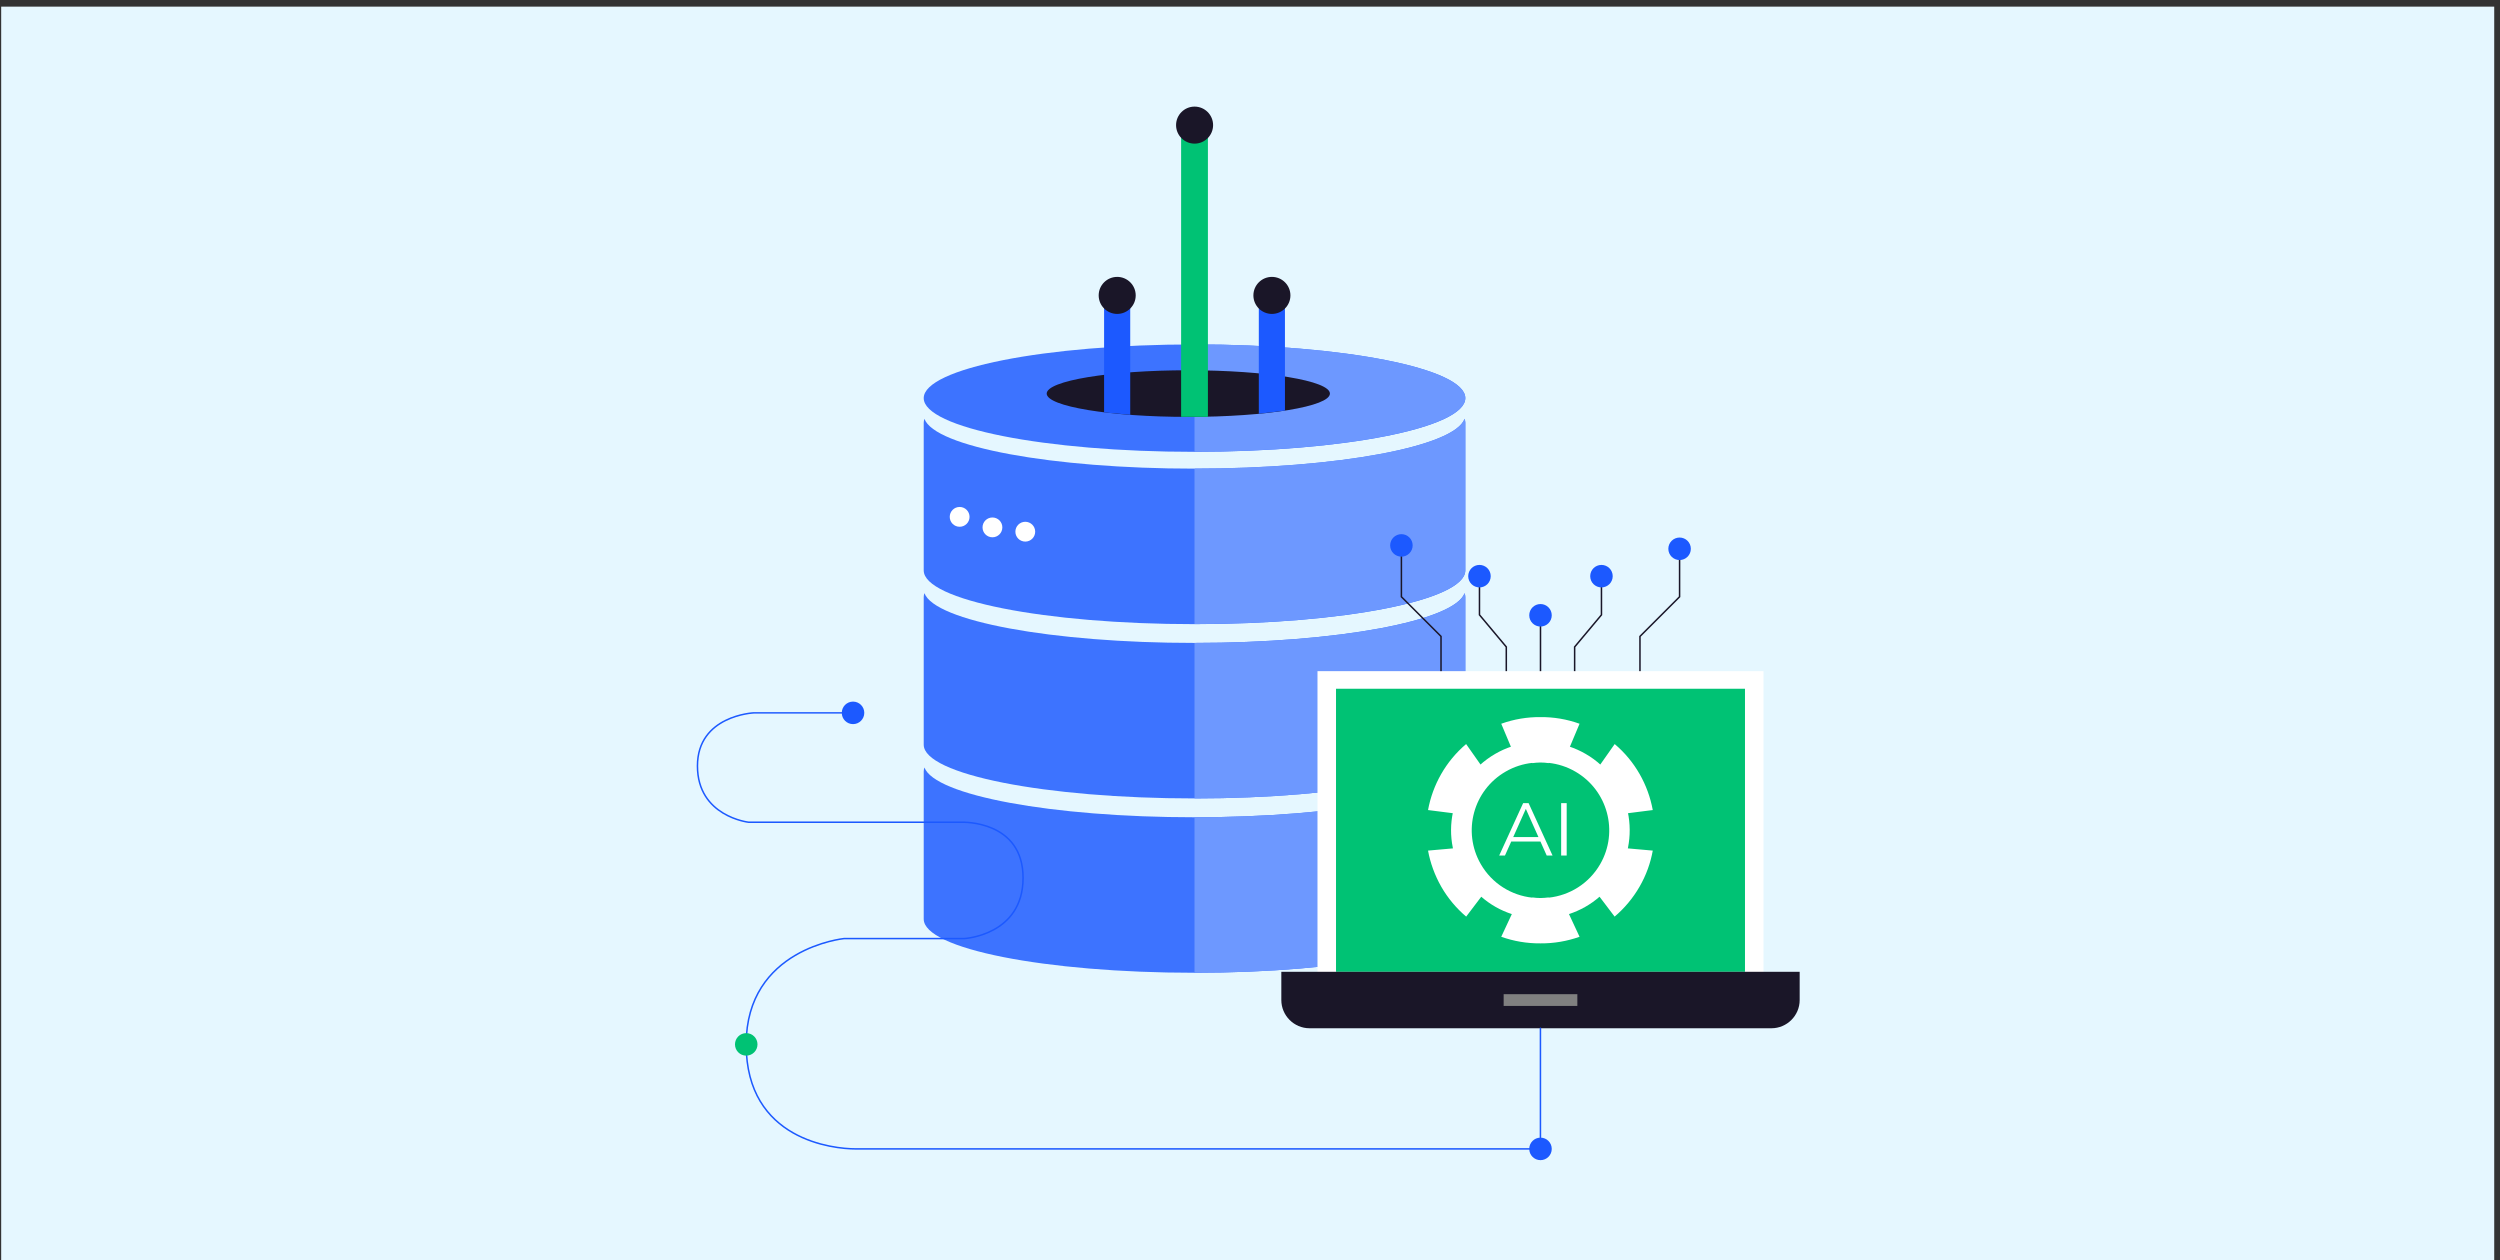 <svg xmlns="http://www.w3.org/2000/svg" width="359" height="181" viewBox="0 0 359 181" fill="none"><rect x="0" y="0" width="359" height="181" fill="#333333" stroke="none"/><rect x="0.17" y="0.953" width="358" height="180" fill="#E5F7FF"></rect><g clip-path="url(#clip0_2525_4514)"><path fill-rule="evenodd" clip-rule="evenodd" d="M171.534 49.46C150.058 49.46 132.646 52.914 132.646 57.172C132.646 61.43 150.058 64.884 171.534 64.884C193.009 64.884 210.421 61.43 210.421 57.172C210.421 52.914 193.009 49.46 171.534 49.46Z" fill="#3D73FF"></path><path fill-rule="evenodd" clip-rule="evenodd" d="M132.646 81.916C132.646 86.174 150.058 89.628 171.534 89.628C193.009 89.628 210.421 86.174 210.421 81.916V60.706C210.421 60.52 210.385 60.326 210.315 60.149C208.866 64.142 192.055 67.296 171.534 67.296C151.012 67.296 134.201 64.142 132.752 60.149C132.682 60.335 132.646 60.52 132.646 60.706V81.916Z" fill="#3D73FF"></path><path fill-rule="evenodd" clip-rule="evenodd" d="M132.646 106.943C132.646 111.201 150.058 114.655 171.534 114.655C193.009 114.655 210.421 111.201 210.421 106.943V85.732C210.421 85.547 210.385 85.353 210.315 85.176C208.866 89.169 192.055 92.323 171.534 92.323C151.012 92.323 134.201 89.169 132.752 85.176C132.682 85.361 132.646 85.547 132.646 85.732V106.943Z" fill="#3D73FF"></path><path fill-rule="evenodd" clip-rule="evenodd" d="M132.646 131.978C132.646 136.236 150.058 139.69 171.534 139.69C193.009 139.69 210.421 136.236 210.421 131.978V110.768C210.421 110.582 210.385 110.388 210.315 110.211C208.866 114.204 192.055 117.358 171.534 117.358C151.012 117.358 134.201 114.204 132.752 110.211C132.682 110.397 132.646 110.582 132.646 110.768V131.978Z" fill="#3D73FF"></path><path fill-rule="evenodd" clip-rule="evenodd" d="M171.533 64.875C193.009 64.875 210.42 61.421 210.42 57.163C210.42 52.905 193.009 49.451 171.533 49.451V64.866V64.875Z" fill="#6D98FF"></path><path fill-rule="evenodd" clip-rule="evenodd" d="M171.533 89.62C193.009 89.62 210.42 86.165 210.42 81.907V60.697C210.42 60.512 210.385 60.317 210.314 60.141C208.866 64.134 192.054 67.287 171.533 67.287V89.62Z" fill="#6D98FF"></path><path fill-rule="evenodd" clip-rule="evenodd" d="M171.533 114.655C193.009 114.655 210.42 111.201 210.42 106.943V85.732C210.42 85.547 210.385 85.353 210.314 85.176C208.866 89.169 192.054 92.323 171.533 92.323V114.655Z" fill="#6D98FF"></path><path fill-rule="evenodd" clip-rule="evenodd" d="M171.533 139.69C193.009 139.69 210.42 136.236 210.42 131.978V110.768C210.42 110.582 210.385 110.388 210.314 110.211C208.866 114.204 192.054 117.358 171.533 117.358V139.69Z" fill="#6D98FF"></path><path fill-rule="evenodd" clip-rule="evenodd" d="M137.805 72.799C138.591 72.799 139.227 73.435 139.227 74.222C139.227 75.008 138.591 75.644 137.805 75.644C137.019 75.644 136.383 75.008 136.383 74.222C136.383 73.435 137.019 72.799 137.805 72.799Z" fill="white"></path><path fill-rule="evenodd" clip-rule="evenodd" d="M142.514 74.31C143.3 74.31 143.936 74.946 143.936 75.732C143.936 76.519 143.3 77.155 142.514 77.155C141.728 77.155 141.092 76.519 141.092 75.732C141.092 74.946 141.728 74.31 142.514 74.31Z" fill="white"></path><path fill-rule="evenodd" clip-rule="evenodd" d="M147.231 74.928C148.017 74.928 148.653 75.564 148.653 76.35C148.653 77.137 148.017 77.773 147.231 77.773C146.445 77.773 145.809 77.137 145.809 76.35C145.809 75.564 146.445 74.928 147.231 74.928Z" fill="white"></path><path d="M253.239 96.377H189.192V142.075H253.239V96.377Z" fill="white"></path><path d="M250.58 98.904H191.852V139.549H250.58V98.904Z" fill="#00C274"></path><path fill-rule="evenodd" clip-rule="evenodd" d="M183.998 139.549H258.433V143.604C258.433 145.839 256.604 147.658 254.378 147.658H188.053C185.818 147.658 183.998 145.83 183.998 143.604V139.549Z" fill="#1A1628"></path><path d="M221.215 96.377V88.356" stroke="#1A1628" stroke-width="0.219" stroke-miterlimit="22.93"></path><path d="M212.452 82.729V88.294L216.304 92.897V96.377" stroke="#1A1628" stroke-width="0.219" stroke-miterlimit="22.93"></path><path d="M201.241 78.312V85.697L206.93 91.386V96.377" stroke="#1A1628" stroke-width="0.219" stroke-miterlimit="22.93"></path><path d="M226.507 142.764H215.924V144.451H226.507V142.764Z" fill="#808080"></path><path fill-rule="evenodd" clip-rule="evenodd" d="M212.452 81.121C213.344 81.121 214.068 81.846 214.068 82.738C214.068 83.63 213.344 84.354 212.452 84.354C211.559 84.354 210.835 83.63 210.835 82.738C210.835 81.846 211.559 81.121 212.452 81.121Z" fill="#1C59FF"></path><path fill-rule="evenodd" clip-rule="evenodd" d="M221.215 86.739C222.107 86.739 222.832 87.464 222.832 88.356C222.832 89.248 222.107 89.972 221.215 89.972C220.323 89.972 219.599 89.248 219.599 88.356C219.599 87.464 220.323 86.739 221.215 86.739Z" fill="#1C59FF"></path><path fill-rule="evenodd" clip-rule="evenodd" d="M201.242 76.704C202.134 76.704 202.858 77.428 202.858 78.321C202.858 79.213 202.134 79.937 201.242 79.937C200.349 79.937 199.625 79.213 199.625 78.321C199.625 77.428 200.349 76.704 201.242 76.704Z" fill="#1C59FF"></path><path d="M229.97 82.729V88.294L226.118 92.897V96.377" stroke="#1A1628" stroke-width="0.219" stroke-miterlimit="22.93"></path><path d="M241.188 78.312V85.697L235.499 91.386V96.377" stroke="#1A1628" stroke-width="0.219" stroke-miterlimit="22.93"></path><path fill-rule="evenodd" clip-rule="evenodd" d="M229.969 81.121C230.861 81.121 231.586 81.846 231.586 82.738C231.586 83.63 230.861 84.354 229.969 84.354C229.077 84.354 228.353 83.63 228.353 82.738C228.353 81.846 229.077 81.121 229.969 81.121Z" fill="#1C59FF"></path><path fill-rule="evenodd" clip-rule="evenodd" d="M241.189 77.19C242.081 77.19 242.805 77.914 242.805 78.807C242.805 79.699 242.081 80.423 241.189 80.423C240.297 80.423 239.572 79.699 239.572 78.807C239.572 77.914 240.297 77.19 241.189 77.19Z" fill="#1C59FF"></path><path fill-rule="evenodd" clip-rule="evenodd" d="M221.215 135.468C223.132 135.485 225.031 135.158 226.824 134.522L225.305 131.263C226.913 130.733 228.415 129.893 229.713 128.754L229.695 128.771L231.86 131.625C233.256 130.441 234.475 129.001 235.438 127.332C236.392 125.68 237.019 123.922 237.337 122.146L233.759 121.828C233.697 122.111 233.759 121.863 233.777 121.74C234.121 120.017 234.104 118.268 233.75 116.589L233.786 116.775L237.337 116.324C236.674 112.702 234.793 109.319 231.869 106.846L229.801 109.787L229.934 109.902C229.254 109.275 228.503 108.718 227.664 108.241C226.913 107.808 226.135 107.464 225.349 107.199L225.438 107.234L226.824 103.93C224.987 103.268 223.088 102.959 221.206 102.976H221.197C219.316 102.959 217.416 103.268 215.579 103.93L216.966 107.234L217.054 107.199C216.259 107.464 215.49 107.808 214.74 108.241C213.909 108.718 213.149 109.284 212.469 109.902L212.602 109.787L210.535 106.846C207.611 109.328 205.729 112.702 205.066 116.324L208.618 116.775L208.653 116.589C208.291 118.268 208.273 120.026 208.626 121.74C208.653 121.872 208.706 122.119 208.644 121.828L205.066 122.146C205.393 123.922 206.02 125.671 206.966 127.332C207.929 129.01 209.148 130.441 210.543 131.625L212.708 128.771L212.69 128.754C213.989 129.893 215.49 130.741 217.098 131.263L215.579 134.522C217.372 135.158 219.271 135.485 221.188 135.468M226.206 110.794C230.862 113.471 232.469 119.425 229.793 124.081C228.176 126.89 225.376 128.586 222.39 128.904V128.869C222.001 128.922 221.604 128.948 221.215 128.957C220.826 128.957 220.429 128.922 220.04 128.869V128.904C217.054 128.586 214.254 126.89 212.637 124.081C209.96 119.425 211.559 113.471 216.224 110.794C217.434 110.096 218.733 109.69 220.04 109.549V109.584C220.429 109.531 220.817 109.505 221.215 109.496C221.612 109.496 222.001 109.531 222.39 109.584V109.549C223.697 109.69 224.996 110.096 226.206 110.794Z" fill="white"></path><path d="M224.181 122.85V115.332H224.976V122.85H224.181ZM216.637 120.844L216.875 120.2H221.248L221.487 120.844H216.646H216.637ZM215.285 122.85L218.722 115.332H219.508L222.944 122.85H222.105L218.951 115.8H219.269L216.116 122.85H215.285Z" fill="white"></path><path d="M122.495 102.367H108.237C108.237 102.367 100.154 102.729 100.154 109.99C100.154 117.252 107.504 118.073 107.504 118.073H138.193C138.193 118.073 146.912 117.8 146.912 126.059C146.912 134.319 138.467 134.778 138.467 134.778H121.214C121.214 134.778 107.151 136.165 107.151 149.973C107.151 163.78 119.757 164.982 122.884 164.982H221.206V147.667" stroke="#1C59FF" stroke-width="0.219" stroke-linecap="round" stroke-linejoin="round"></path><path fill-rule="evenodd" clip-rule="evenodd" d="M122.496 100.75C123.388 100.75 124.112 101.475 124.112 102.367C124.112 103.259 123.388 103.984 122.496 103.984C121.603 103.984 120.879 103.259 120.879 102.367C120.879 101.475 121.603 100.75 122.496 100.75Z" fill="#1C59FF"></path><path fill-rule="evenodd" clip-rule="evenodd" d="M221.215 163.365C222.107 163.365 222.832 164.09 222.832 164.982C222.832 165.874 222.107 166.598 221.215 166.598C220.323 166.598 219.599 165.874 219.599 164.982C219.599 164.09 220.323 163.365 221.215 163.365Z" fill="#1C59FF"></path><path fill-rule="evenodd" clip-rule="evenodd" d="M107.16 148.356C108.052 148.356 108.776 149.081 108.776 149.973C108.776 150.865 108.052 151.59 107.16 151.59C106.267 151.59 105.543 150.865 105.543 149.973C105.543 149.081 106.267 148.356 107.16 148.356Z" fill="#00C274"></path><path fill-rule="evenodd" clip-rule="evenodd" d="M170.64 53.17C181.877 53.17 190.976 54.672 190.976 56.519C190.976 58.365 181.868 59.867 170.64 59.867C159.412 59.867 150.305 58.365 150.305 56.519C150.305 54.672 159.412 53.17 170.64 53.17Z" fill="#1A1628"></path><path fill-rule="evenodd" clip-rule="evenodd" d="M173.456 17.967V59.857H169.609V17.967H173.456Z" fill="#00C274"></path><path d="M158.547 59.222V42.419H162.301V59.566L158.547 59.222Z" fill="#1C59FF"></path><path d="M180.765 59.416V42.419H184.519V58.965L180.765 59.416Z" fill="#1C59FF"></path><path fill-rule="evenodd" clip-rule="evenodd" d="M168.883 17.967C168.883 16.501 170.075 15.308 171.542 15.308C173.008 15.308 174.201 16.501 174.201 17.967C174.201 19.434 173.008 20.626 171.542 20.626C170.075 20.626 168.883 19.434 168.883 17.967Z" fill="#1A1628"></path><path fill-rule="evenodd" clip-rule="evenodd" d="M157.77 42.42C157.77 40.953 158.962 39.761 160.429 39.761C161.895 39.761 163.088 40.953 163.088 42.42C163.088 43.886 161.895 45.079 160.429 45.079C158.962 45.079 157.77 43.886 157.77 42.42Z" fill="#1A1628"></path><path fill-rule="evenodd" clip-rule="evenodd" d="M179.987 42.42C179.987 40.953 181.18 39.761 182.646 39.761C184.113 39.761 185.305 40.953 185.305 42.42C185.305 43.886 184.113 45.079 182.646 45.079C181.18 45.079 179.987 43.886 179.987 42.42Z" fill="#1A1628"></path></g><defs><clipPath id="clip0_2525_4514"><rect width="158.525" height="151.29" fill="white" transform="translate(99.907 15.308)"></rect></clipPath></defs></svg>